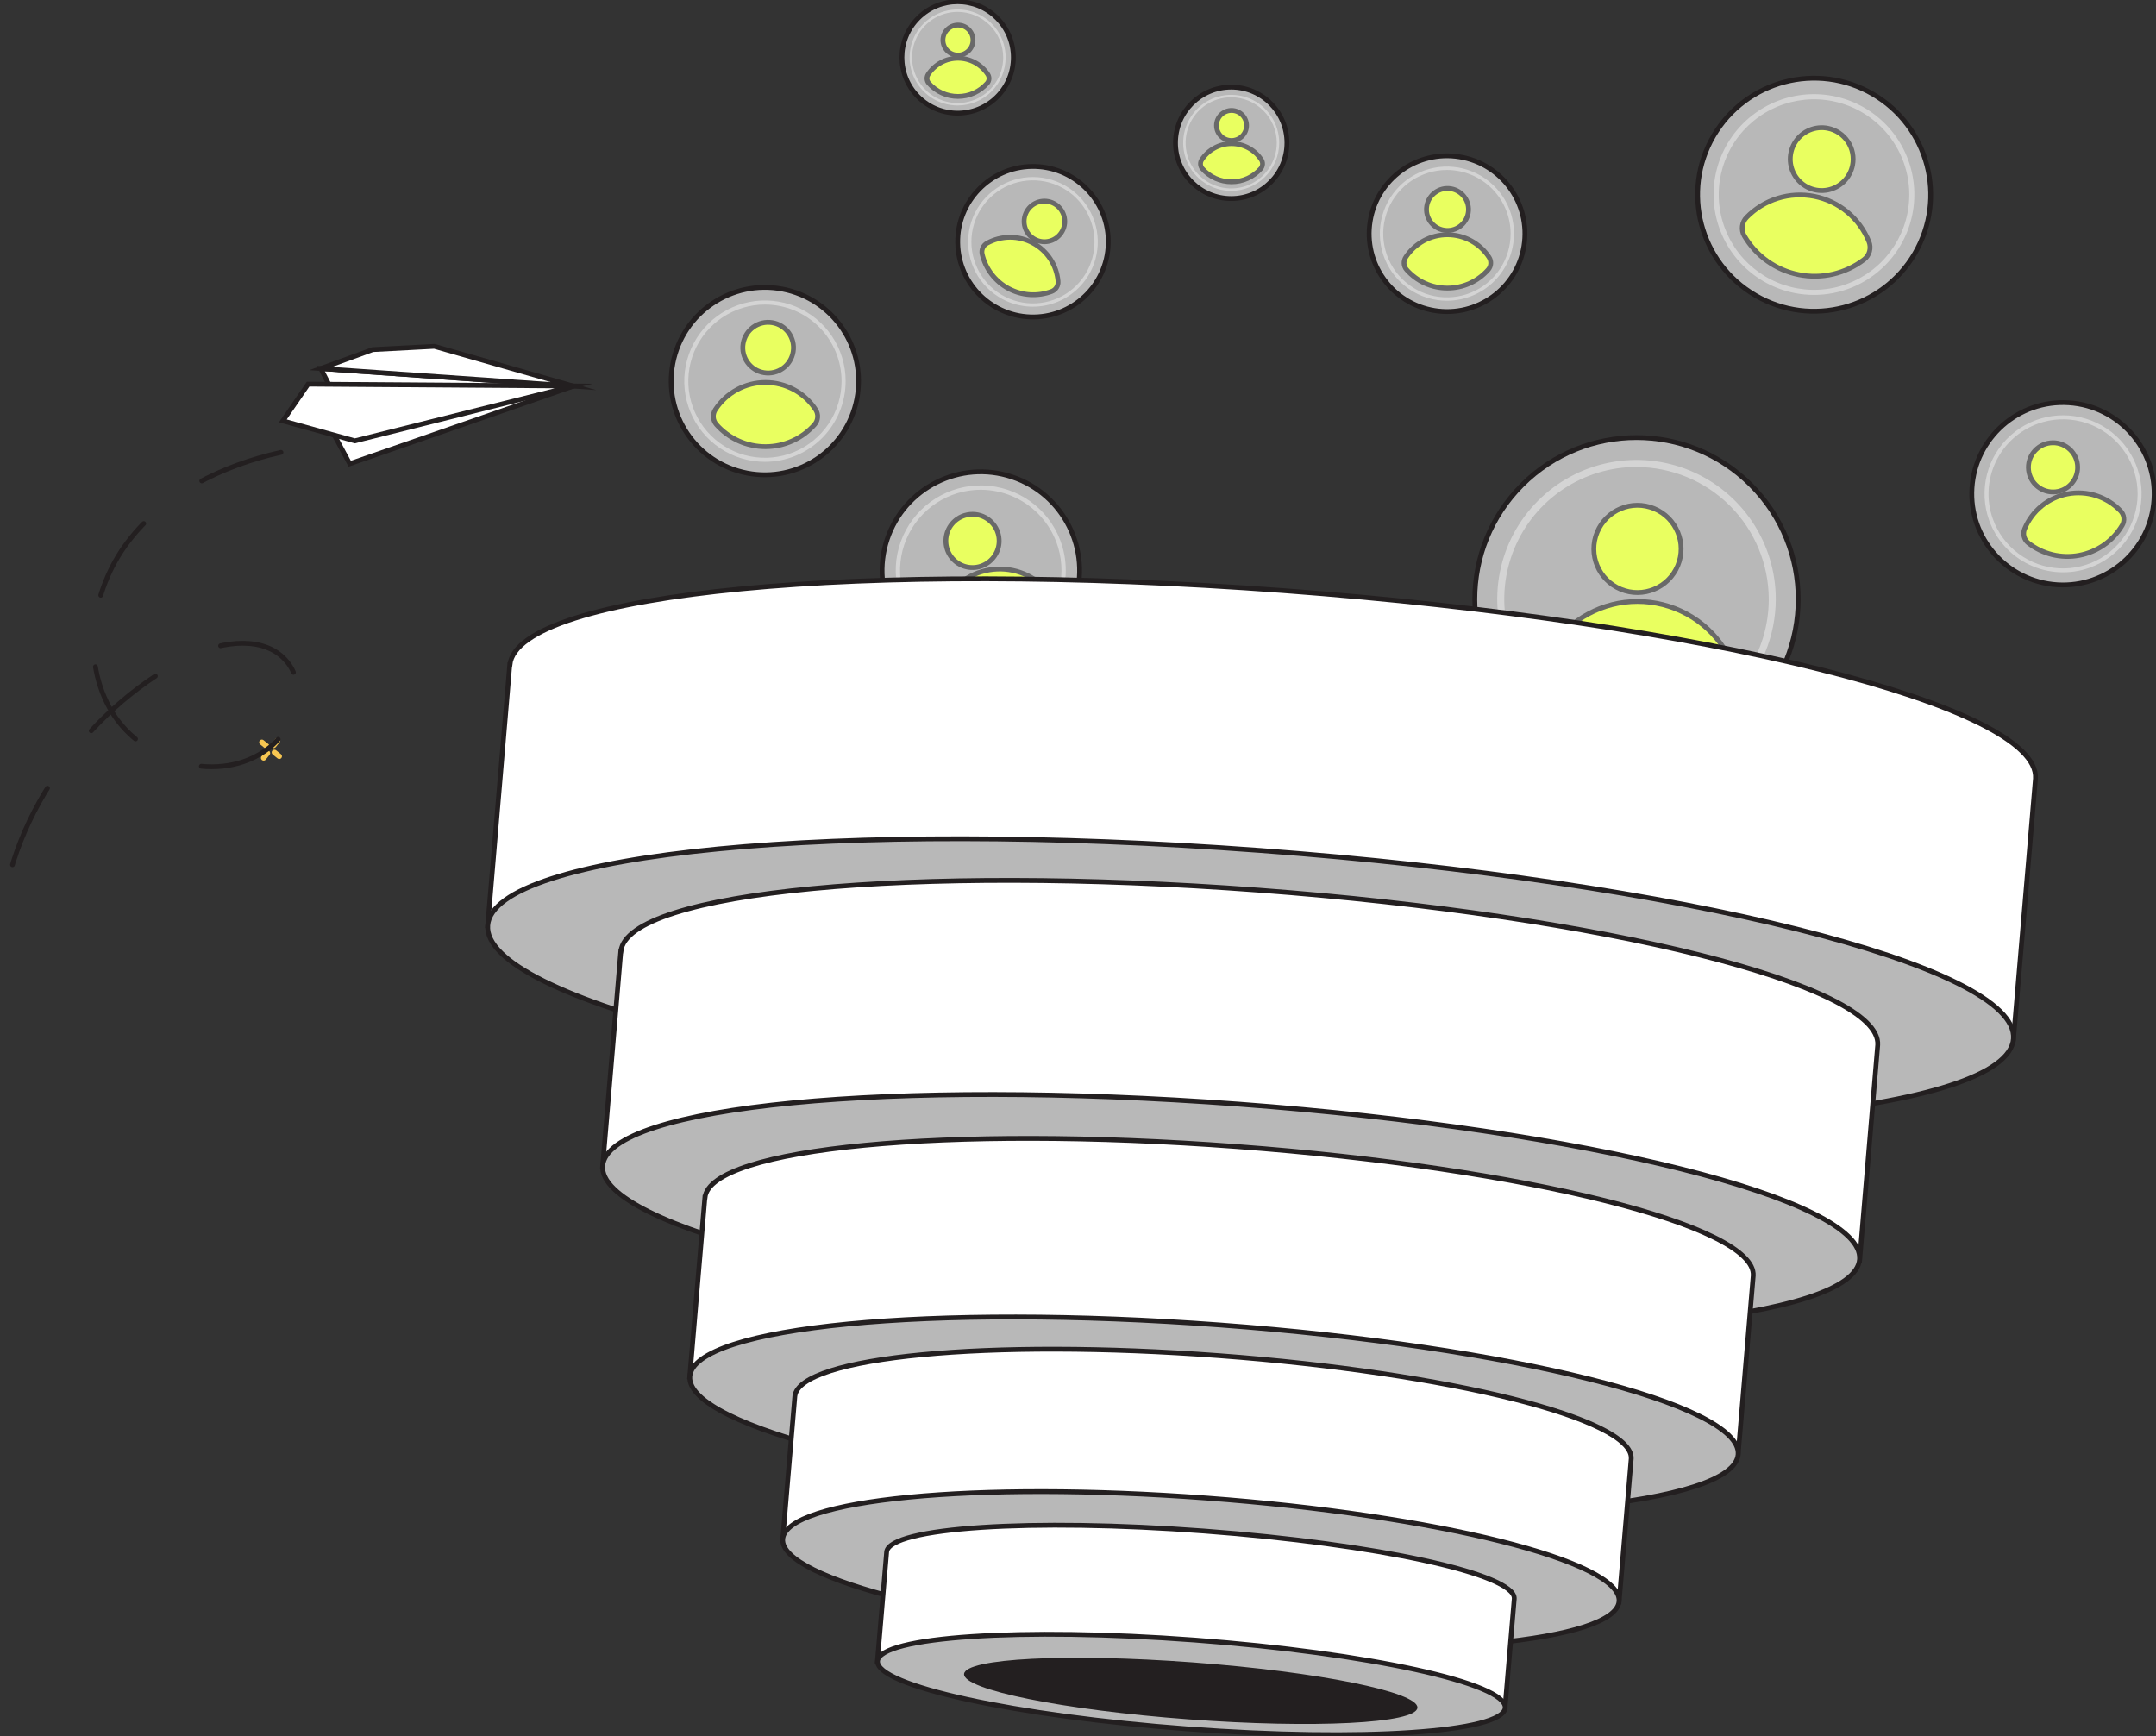<?xml version="1.0" encoding="UTF-8"?> <svg xmlns="http://www.w3.org/2000/svg" width="894" height="720" viewBox="0 0 894 720" fill="none"><rect x="0" y="0" width="894" height="720" fill="#333333" stroke="none"/><g clip-path="url(#clip0_5_2)"><path d="M777.357 73.458C778.2 73.71 779.099 73.706 779.94 73.446C780.781 73.187 781.526 72.684 782.081 72.001C782.636 71.318 782.976 70.486 783.058 69.609C783.14 68.733 782.961 67.852 782.542 67.078C782.123 66.304 781.485 65.672 780.706 65.261C779.928 64.85 779.045 64.679 778.17 64.769C777.295 64.86 776.466 65.209 775.788 65.77C775.111 66.332 774.615 67.082 774.364 67.926C774.197 68.485 774.141 69.073 774.201 69.654C774.261 70.235 774.434 70.799 774.712 71.313C774.99 71.827 775.367 72.281 775.821 72.649C776.275 73.017 776.796 73.292 777.357 73.458Z" fill="#5E7AE4"></path><path d="M109.295 306.921L111.319 308.557C111.549 308.747 111.694 309.021 111.722 309.319C111.751 309.616 111.66 309.913 111.469 310.143C111.279 310.373 111.005 310.518 110.707 310.547C110.41 310.575 110.114 310.484 109.883 310.294L107.867 308.658C107.753 308.563 107.658 308.448 107.589 308.317C107.52 308.186 107.477 308.043 107.463 307.896C107.449 307.749 107.464 307.6 107.507 307.459C107.551 307.317 107.622 307.186 107.716 307.072C107.81 306.958 107.926 306.863 108.057 306.794C108.187 306.725 108.331 306.682 108.478 306.668C108.625 306.654 108.774 306.669 108.915 306.712C109.056 306.756 109.188 306.827 109.302 306.921H109.295Z" fill="#F7C651"></path><path d="M114.49 311.112L116.514 312.741C116.744 312.931 116.89 313.205 116.918 313.502C116.946 313.8 116.855 314.096 116.665 314.326C116.475 314.557 116.201 314.702 115.903 314.73C115.606 314.758 115.309 314.667 115.079 314.477L113.055 312.841C112.826 312.651 112.682 312.377 112.654 312.08C112.626 311.784 112.718 311.488 112.908 311.259C113.098 311.029 113.372 310.885 113.669 310.857C113.966 310.83 114.261 310.921 114.49 311.112Z" fill="#F7C651"></path><path d="M115.818 306.203C115.932 306.295 116.027 306.408 116.098 306.536C116.168 306.664 116.212 306.805 116.228 306.95C116.244 307.095 116.232 307.242 116.191 307.382C116.15 307.523 116.082 307.654 115.99 307.768L114.354 309.791C114.169 310.021 113.899 310.167 113.606 310.198C113.313 310.229 113.019 310.142 112.79 309.956C112.56 309.771 112.414 309.502 112.383 309.208C112.352 308.915 112.439 308.621 112.625 308.392L114.254 306.368C114.345 306.255 114.459 306.161 114.587 306.091C114.716 306.021 114.856 305.977 115.002 305.962C115.147 305.947 115.294 305.96 115.434 306.001C115.574 306.043 115.704 306.112 115.818 306.203Z" fill="#F7C651"></path><path d="M111.62 311.413C111.85 311.6 111.996 311.87 112.027 312.165C112.058 312.459 111.971 312.754 111.785 312.985L110.185 315.001C110.09 315.115 109.975 315.209 109.844 315.279C109.713 315.348 109.57 315.391 109.423 315.405C109.276 315.419 109.127 315.404 108.986 315.36C108.844 315.317 108.713 315.246 108.599 315.152C108.485 315.057 108.39 314.942 108.321 314.811C108.252 314.68 108.209 314.537 108.195 314.39C108.181 314.243 108.196 314.094 108.239 313.953C108.283 313.811 108.354 313.68 108.448 313.566L110.084 311.549C110.273 311.333 110.538 311.197 110.825 311.172C111.111 311.147 111.396 311.233 111.62 311.413Z" fill="#F7C651"></path><path d="M320.12 175.605C318.941 175.958 317.683 175.954 316.506 175.593C315.329 175.231 314.286 174.529 313.509 173.574C312.732 172.62 312.255 171.456 312.139 170.231C312.023 169.005 312.274 167.773 312.858 166.69C313.443 165.607 314.336 164.721 315.425 164.146C316.513 163.57 317.747 163.331 318.972 163.457C320.196 163.583 321.356 164.07 322.304 164.855C323.251 165.641 323.945 166.69 324.296 167.869C324.53 168.652 324.608 169.472 324.525 170.284C324.441 171.096 324.199 171.884 323.811 172.602C323.423 173.321 322.897 173.956 322.264 174.471C321.631 174.986 320.902 175.371 320.12 175.605Z" fill="#F7C651"></path><path d="M726.003 295.902C752.189 269.717 752.189 227.264 726.003 201.079C699.816 174.894 657.359 174.894 631.172 201.079C604.986 227.264 604.986 269.718 631.172 295.902C657.359 322.087 699.816 322.087 726.003 295.902Z" fill="#B8B8B8" stroke="#231F20" stroke-width="2" stroke-miterlimit="10"></path><path opacity="0.4" d="M678.589 306.203C667.168 306.203 656.003 302.817 646.507 296.472C637.01 290.127 629.608 281.109 625.238 270.558C620.867 260.006 619.723 248.396 621.951 237.195C624.18 225.994 629.68 215.705 637.756 207.63C645.832 199.554 656.122 194.054 667.323 191.826C678.525 189.598 690.136 190.742 700.688 195.112C711.24 199.483 720.259 206.884 726.605 216.38C732.95 225.876 736.337 237.04 736.337 248.46C736.32 263.769 730.23 278.447 719.404 289.272C708.578 300.097 693.9 306.186 678.589 306.203ZM678.589 193.63C667.743 193.63 657.139 196.847 648.121 202.873C639.102 208.898 632.073 217.463 627.922 227.484C623.772 237.504 622.686 248.531 624.803 259.168C626.919 269.806 632.143 279.577 639.813 287.246C647.484 294.914 657.256 300.137 667.895 302.252C678.533 304.367 689.56 303.28 699.581 299.128C709.602 294.977 718.166 287.947 724.192 278.928C730.217 269.909 733.432 259.306 733.431 248.46C733.406 233.927 727.619 219.997 717.339 209.724C707.058 199.452 693.123 193.674 678.589 193.659V193.63Z" fill="white"></path><path d="M695.7 234.532C699.524 225.302 695.141 214.72 685.909 210.897C676.678 207.073 666.096 211.456 662.272 220.687C658.448 229.917 662.832 240.499 672.063 244.323C681.294 248.146 691.877 243.763 695.7 234.532Z" fill="#E9FF60" stroke="#696969" stroke-width="2" stroke-miterlimit="10"></path><path d="M678.984 295.382C685.635 295.394 692.212 293.987 698.276 291.255C704.34 288.523 709.751 284.528 714.148 279.538C715.426 278.083 716.189 276.247 716.319 274.314C716.449 272.381 715.938 270.46 714.866 268.847C710.976 262.875 705.657 257.968 699.391 254.572C693.126 251.176 686.111 249.397 678.984 249.397C671.857 249.397 664.843 251.176 658.577 254.572C652.311 257.968 646.992 262.875 643.103 268.847C642.029 270.459 641.518 272.381 641.648 274.314C641.777 276.247 642.541 278.083 643.82 279.538C648.218 284.528 653.629 288.522 659.692 291.254C665.756 293.987 672.333 295.394 678.984 295.382Z" fill="#E9FF60" stroke="#696969" stroke-width="2" stroke-miterlimit="10"></path><path d="M445.551 249.511C452.691 228.059 441.089 204.88 419.635 197.74C398.181 190.599 375.001 202.201 367.86 223.653C360.719 245.105 372.322 268.284 393.775 275.425C415.229 282.565 438.41 270.963 445.551 249.511Z" fill="#B8B8B8" stroke="#231F20" stroke-width="2" stroke-miterlimit="10"></path><path opacity="0.4" d="M416.777 270.325C410.096 272.322 402.972 272.293 396.308 270.242C389.643 268.191 383.736 264.21 379.334 258.802C374.932 253.394 372.232 246.803 371.577 239.861C370.922 232.919 372.34 225.939 375.652 219.802C378.964 213.666 384.022 208.65 390.185 205.388C396.348 202.126 403.34 200.765 410.277 201.477C417.214 202.189 423.784 204.942 429.156 209.387C434.529 213.833 438.462 219.771 440.459 226.452C443.126 235.41 442.131 245.06 437.691 253.285C433.252 261.51 425.73 267.638 416.777 270.325ZM397.093 204.473C390.749 206.369 385.11 210.104 380.889 215.205C376.668 220.305 374.055 226.543 373.379 233.129C372.704 239.715 373.996 246.353 377.093 252.205C380.191 258.056 384.954 262.858 390.78 266.002C396.606 269.147 403.234 270.494 409.826 269.872C416.418 269.25 422.677 266.688 427.812 262.509C432.948 258.33 436.729 252.723 438.677 246.395C440.625 240.068 440.653 233.305 438.758 226.962C436.205 218.462 430.384 211.323 422.573 207.11C414.762 202.896 405.598 201.953 397.093 204.487V204.473Z" fill="white"></path><path d="M413.842 221.121C414.47 223.215 414.462 225.449 413.82 227.539C413.177 229.629 411.929 231.482 410.234 232.863C408.538 234.243 406.47 235.09 404.293 235.295C402.116 235.501 399.927 235.055 398.003 234.016C396.079 232.977 394.507 231.39 393.485 229.457C392.463 227.523 392.038 225.33 392.263 223.155C392.488 220.98 393.354 218.921 394.75 217.238C396.146 215.555 398.01 214.324 400.107 213.701C402.912 212.869 405.933 213.183 408.507 214.573C411.082 215.964 413 218.318 413.842 221.121Z" fill="#E9FF60" stroke="#696969" stroke-width="2" stroke-miterlimit="10"></path><path d="M415.105 263.917C418.994 262.759 422.591 260.787 425.657 258.13C428.724 255.474 431.189 252.194 432.888 248.51C433.381 247.437 433.508 246.231 433.248 245.078C432.989 243.926 432.358 242.89 431.453 242.131C428.134 239.322 424.167 237.385 419.911 236.496C415.655 235.606 411.244 235.792 407.078 237.037C402.911 238.281 399.121 240.546 396.051 243.624C392.981 246.702 390.726 250.498 389.493 254.667C389.149 255.799 389.187 257.013 389.603 258.12C390.018 259.228 390.786 260.168 391.789 260.795C395.231 262.942 399.09 264.332 403.111 264.87C407.131 265.408 411.22 265.083 415.105 263.917Z" fill="#E9FF60" stroke="#696969" stroke-width="2" stroke-miterlimit="10"></path><path d="M202.221 383.902L211.37 275.628H211.435C214.636 245.647 358.039 231.899 532.322 244.908C706.606 257.918 845.926 292.77 844.024 322.851L834.875 431.119L202.221 383.902Z" fill="white"></path><path d="M202.221 383.902L211.37 275.628H211.435C214.636 245.647 358.039 231.899 532.322 244.908C706.606 257.918 845.926 292.77 844.024 322.851L834.875 431.119L202.221 383.902Z" stroke="#231F20" stroke-width="2" stroke-miterlimit="10"></path><path d="M834.888 430.741C837.128 400.598 697.323 365.639 522.624 352.657C347.926 339.676 204.489 353.588 202.248 383.731C200.008 413.874 339.813 448.834 514.512 461.815C689.21 474.797 832.647 460.884 834.888 430.741Z" fill="#B8B8B8" stroke="#231F20" stroke-width="2" stroke-miterlimit="10"></path><path d="M249.885 483.602L257.42 394.408H257.478C260.112 369.709 378.248 358.378 521.824 369.099C665.399 379.819 780.17 408.565 778.612 433.307L771.12 522.509L249.885 483.602Z" fill="white"></path><path d="M249.885 483.602L257.42 394.408H257.478C260.112 369.709 378.248 358.378 521.824 369.099C665.399 379.819 780.17 408.565 778.612 433.307L771.12 522.509L249.885 483.602Z" stroke="#231F20" stroke-width="2" stroke-miterlimit="10"></path><path d="M771.086 522.182C772.932 497.346 657.757 468.544 513.837 457.849C369.916 447.155 251.749 458.619 249.903 483.454C248.057 508.289 363.232 537.092 507.153 547.786C651.073 558.481 769.24 547.017 771.086 522.182Z" fill="#B8B8B8" stroke="#231F20" stroke-width="2" stroke-miterlimit="10"></path><path d="M286.004 570.917L292.29 496.526H292.333C294.536 475.931 393.067 466.481 512.817 475.422C632.568 484.363 728.278 508.308 726.993 528.975L720.707 603.365L286.004 570.917Z" fill="white"></path><path d="M286.004 570.917L292.29 496.526H292.333C294.536 475.931 393.067 466.481 512.817 475.422C632.568 484.363 728.278 508.308 726.993 528.975L720.707 603.365L286.004 570.917Z" stroke="#231F20" stroke-width="2" stroke-miterlimit="10"></path><path d="M720.73 603.083C722.269 582.369 626.209 558.347 506.173 549.428C386.137 540.508 287.58 550.069 286.041 570.782C284.501 591.495 380.562 615.517 500.598 624.437C620.634 633.356 719.19 623.796 720.73 603.083Z" fill="#B8B8B8" stroke="#231F20" stroke-width="2" stroke-miterlimit="10"></path><path d="M324.562 638.326L329.585 578.975C331.343 562.543 409.96 555.008 505.49 562.134C601.021 569.259 677.398 588.375 676.393 604.858L671.37 664.216L324.562 638.326Z" fill="white"></path><path d="M324.562 638.326L329.585 578.975C331.343 562.543 409.96 555.008 505.49 562.134C601.021 569.259 677.398 588.375 676.393 604.858L671.37 664.216L324.562 638.326Z" stroke="#231F20" stroke-width="2" stroke-miterlimit="10"></path><path d="M671.352 663.972C672.58 647.448 595.943 628.284 500.179 621.168C404.415 614.052 325.788 621.679 324.559 638.203C323.331 654.727 399.968 673.891 495.732 681.007C591.496 688.123 670.124 680.496 671.352 663.972Z" fill="#B8B8B8" stroke="#231F20" stroke-width="2" stroke-miterlimit="10"></path><path d="M623.186 660.225C623.671 653.704 567.991 644.241 498.82 639.089C429.649 633.937 373.181 635.047 372.695 641.568C372.21 648.089 427.89 657.552 497.061 662.704C566.232 667.856 622.7 666.746 623.186 660.225Z" fill="white"></path><path d="M363.823 688.836L367.655 643.463C368.789 633.353 427.628 629.485 499.326 634.853C571.024 640.22 628.499 652.749 627.896 662.903L624.057 708.282L363.823 688.836Z" fill="white"></path><path d="M363.823 688.836L367.655 643.463C368.789 633.353 427.628 629.485 499.326 634.853C571.024 640.22 628.499 652.749 627.896 662.903L624.057 708.282L363.823 688.836Z" stroke="#231F20" stroke-width="2" stroke-miterlimit="10"></path><path d="M624.134 708.179C624.892 698.003 567.247 685.414 495.381 680.061C423.514 674.708 364.64 678.619 363.882 688.795C363.124 698.972 420.769 711.561 492.635 716.914C564.502 722.267 623.376 718.356 624.134 708.179Z" fill="#B8B8B8" stroke="#231F20" stroke-width="2" stroke-miterlimit="10"></path><path d="M587.74 708.133C588.226 701.612 546.537 693.192 494.626 689.325C442.716 685.459 400.24 687.611 399.754 694.132C399.268 700.653 440.956 709.073 492.867 712.94C544.778 716.806 587.254 714.654 587.74 708.133Z" fill="#231F20"></path><path d="M116.507 187.581C92.05 192.992 68.11 204.803 52.997 224.744C37.884 244.686 33.434 273.769 46.409 295.196C59.384 316.623 91.376 325.564 111.283 310.351C122.112 302.07 127.688 285.143 119.119 274.53C110.17 263.45 92.567 265.732 79.65 271.796C38.745 291.048 3.753 337.325 0.71 382.417" stroke="#231F20" stroke-width="2" stroke-linecap="round" stroke-linejoin="round" stroke-dasharray="35 30"></path><path d="M136.22 175.957L145.004 192.296L237.894 160.062L136.22 175.957Z" fill="white" stroke="#231F20" stroke-width="2" stroke-miterlimit="10"></path><path d="M133.005 152.815L139.026 164.662L237.801 160.112L133.005 152.815Z" fill="white" stroke="#231F20" stroke-width="2" stroke-miterlimit="10"></path><path d="M154.563 144.964L180.082 143.608L237.801 160.112L133.005 152.815L154.563 144.964Z" fill="white" stroke="#231F20" stroke-width="2" stroke-miterlimit="10"></path><path d="M127.759 159.287L237.894 160.062L147.135 182.802L117.282 174.514L127.759 159.287Z" fill="white" stroke="#231F20" stroke-width="2" stroke-miterlimit="10"></path><path d="M893.16 207.15C894.49 186.311 878.673 168.341 857.832 167.011C836.992 165.682 819.02 181.498 817.69 202.336C816.361 223.175 832.178 241.146 853.018 242.476C873.859 243.805 891.831 227.989 893.16 207.15Z" fill="#B8B8B8" stroke="#231F20" stroke-width="2" stroke-miterlimit="10"></path><path opacity="0.4" d="M824.778 215.66C822.625 209.594 822.319 203.026 823.898 196.785C825.477 190.545 828.871 184.913 833.65 180.601C838.429 176.289 844.379 173.49 850.749 172.559C857.118 171.627 863.621 172.604 869.435 175.367C875.25 178.129 880.115 182.553 883.415 188.079C886.716 193.606 888.304 199.986 887.979 206.415C887.654 212.844 885.431 219.032 881.59 224.197C877.749 229.363 872.463 233.274 866.4 235.436C858.258 238.328 849.3 237.87 841.496 234.161C833.691 230.453 827.678 223.799 824.778 215.66ZM826.321 215.114C828.365 220.879 832.074 225.909 836.977 229.565C841.881 233.222 847.759 235.343 853.868 235.659C859.977 235.975 866.042 234.472 871.297 231.34C876.552 228.208 880.759 223.588 883.388 218.065C886.016 212.542 886.947 206.363 886.063 200.31C885.178 194.258 882.519 188.604 878.42 184.063C874.322 179.522 868.968 176.299 863.037 174.801C857.106 173.303 850.864 173.598 845.101 175.648C837.385 178.403 831.076 184.103 827.555 191.501C824.035 198.899 823.591 207.39 826.321 215.114Z" fill="white"></path><path d="M852.433 203.939C858.034 203.314 862.069 198.268 861.444 192.667C860.82 187.066 855.773 183.032 850.172 183.656C844.571 184.281 840.536 189.327 841.161 194.928C841.785 200.529 846.832 204.563 852.433 203.939Z" fill="#E9FF60" stroke="#696969" stroke-width="2" stroke-miterlimit="10"></path><path d="M862.159 230.27C858.477 230.965 854.689 230.869 851.048 229.986C847.406 229.104 843.994 227.457 841.039 225.153C840.178 224.48 839.562 223.541 839.287 222.483C839.012 221.425 839.093 220.306 839.518 219.298C841.053 215.588 843.489 212.318 846.605 209.786C849.722 207.255 853.421 205.54 857.368 204.797C861.314 204.055 865.383 204.309 869.207 205.535C873.031 206.761 876.489 208.922 879.267 211.821C880.031 212.603 880.516 213.616 880.646 214.702C880.776 215.788 880.543 216.887 879.985 217.827C878.067 221.048 875.486 223.823 872.412 225.969C869.339 228.114 865.843 229.58 862.159 230.27Z" fill="#E9FF60" stroke="#696969" stroke-width="2" stroke-miterlimit="10"></path><path d="M413.432 40.157C422.456 31.134 422.456 16.504 413.432 7.481C404.408 -1.543 389.777 -1.543 380.753 7.481C371.729 16.504 371.729 31.134 380.753 40.158C389.777 49.181 404.408 49.181 413.432 40.157Z" fill="#B8B8B8" stroke="#231F20" stroke-width="2" stroke-miterlimit="10"></path><path opacity="0.4" d="M397.092 43.729C393.155 43.73 389.305 42.564 386.031 40.378C382.756 38.191 380.203 35.083 378.696 31.446C377.188 27.809 376.793 23.806 377.56 19.945C378.327 16.083 380.223 12.535 383.006 9.751C385.79 6.966 389.337 5.07 393.199 4.301C397.061 3.532 401.064 3.926 404.702 5.433C408.34 6.939 411.449 9.49 413.637 12.764C415.825 16.037 416.992 19.886 416.992 23.823C416.989 29.1 414.891 34.16 411.16 37.892C407.429 41.624 402.37 43.723 397.092 43.729ZM397.092 4.93C393.353 4.928 389.698 6.036 386.588 8.112C383.479 10.188 381.055 13.14 379.623 16.594C378.192 20.048 377.817 23.849 378.546 27.516C379.275 31.183 381.075 34.552 383.719 37.196C386.363 39.839 389.732 41.64 393.399 42.369C397.067 43.098 400.868 42.723 404.322 41.291C407.776 39.86 410.729 37.436 412.805 34.327C414.881 31.218 415.989 27.562 415.988 23.823C415.982 18.814 413.989 14.012 410.447 10.47C406.905 6.928 402.102 4.935 397.092 4.93Z" fill="white"></path><path d="M397.229 22.869C400.673 22.869 403.465 20.077 403.465 16.633C403.465 13.19 400.673 10.398 397.229 10.398C393.785 10.398 390.993 13.19 390.993 16.633C390.993 20.077 393.785 22.869 397.229 22.869Z" fill="#E9FF60" stroke="#696969" stroke-width="2" stroke-miterlimit="10"></path><path d="M397.236 39.983C399.526 39.986 401.791 39.501 403.878 38.559C405.966 37.617 407.829 36.241 409.342 34.523C409.784 34.022 410.048 33.39 410.093 32.725C410.139 32.059 409.963 31.397 409.594 30.841C408.252 28.786 406.419 27.098 404.261 25.93C402.102 24.761 399.687 24.149 397.232 24.149C394.778 24.149 392.362 24.761 390.204 25.93C388.046 27.098 386.213 28.786 384.871 30.841C384.505 31.398 384.332 32.06 384.379 32.726C384.425 33.391 384.689 34.022 385.13 34.523C386.643 36.242 388.506 37.618 390.593 38.56C392.681 39.501 394.946 39.987 397.236 39.983Z" fill="#E9FF60" stroke="#696969" stroke-width="2" stroke-miterlimit="10"></path><path d="M355.301 165.41C359.38 144.346 345.61 123.962 324.544 119.883C303.478 115.804 283.093 129.573 279.013 150.638C274.934 171.702 288.704 192.086 309.77 196.165C330.836 200.244 351.221 186.475 355.301 165.41Z" fill="#B8B8B8" stroke="#231F20" stroke-width="2" stroke-miterlimit="10"></path><path opacity="0.4" d="M317.192 191.499C310.575 191.499 304.106 189.537 298.605 185.861C293.103 182.185 288.815 176.961 286.283 170.848C283.75 164.735 283.088 158.009 284.379 151.519C285.67 145.03 288.856 139.069 293.535 134.391C298.214 129.712 304.175 126.526 310.665 125.235C317.155 123.944 323.882 124.607 329.995 127.139C336.108 129.671 341.333 133.959 345.009 139.46C348.685 144.961 350.648 151.429 350.648 158.046C350.638 166.915 347.11 175.419 340.838 181.69C334.566 187.962 326.062 191.49 317.192 191.499ZM317.192 126.279C310.906 126.277 304.762 128.14 299.535 131.631C294.308 135.121 290.234 140.084 287.828 145.89C285.422 151.696 284.792 158.086 286.018 164.25C287.244 170.414 290.271 176.077 294.715 180.521C299.16 184.965 304.822 187.991 310.987 189.217C317.152 190.443 323.542 189.813 329.348 187.407C335.155 185.001 340.118 180.928 343.609 175.701C347.1 170.475 348.963 164.331 348.961 158.046C348.952 149.624 345.602 141.549 339.646 135.594C333.69 129.638 325.615 126.288 317.192 126.279Z" fill="white"></path><path d="M328.898 145.843C329.824 140.111 325.928 134.713 320.195 133.786C314.463 132.86 309.065 136.756 308.138 142.488C307.212 148.22 311.108 153.618 316.84 154.544C322.573 155.471 327.971 151.575 328.898 145.843Z" fill="#E9FF60" stroke="#696969" stroke-width="2.006" stroke-miterlimit="10"></path><path d="M317.421 185.213C321.271 185.216 325.077 184.399 328.586 182.817C332.096 181.234 335.227 178.923 337.773 176.035C338.513 175.192 338.955 174.129 339.032 173.011C339.108 171.892 338.815 170.779 338.197 169.843C335.944 166.385 332.863 163.545 329.235 161.579C325.607 159.612 321.545 158.583 317.418 158.583C313.291 158.583 309.229 159.612 305.601 161.579C301.972 163.545 298.892 166.385 296.639 169.843C296.021 170.779 295.728 171.892 295.804 173.011C295.881 174.129 296.323 175.192 297.062 176.035C299.609 178.923 302.742 181.235 306.253 182.818C309.763 184.4 313.571 185.217 317.421 185.213Z" fill="#E9FF60" stroke="#696969" stroke-width="2" stroke-miterlimit="10"></path><path d="M793.985 105.087C807.433 82.039 799.649 52.455 776.6 39.009C753.55 25.562 723.964 33.346 710.516 56.393C697.069 79.441 704.853 109.025 727.902 122.471C750.952 135.918 780.538 128.134 793.985 105.087Z" fill="#B8B8B8" stroke="#231F20" stroke-width="2" stroke-miterlimit="10"></path><path opacity="0.4" d="M744.087 121.493C736.011 119.894 728.59 115.936 722.763 110.119C716.936 104.302 712.965 96.888 711.353 88.815C709.741 80.742 710.56 72.371 713.705 64.763C716.851 57.155 722.183 50.651 729.027 46.073C735.87 41.495 743.918 39.05 752.151 39.046C760.385 39.042 768.434 41.481 775.282 46.052C782.129 50.624 787.467 57.123 790.62 64.728C793.773 72.334 794.599 80.703 792.994 88.778C790.843 99.599 784.483 109.124 775.313 115.258C766.142 121.392 754.911 123.635 744.087 121.493ZM759.875 41.921C752.209 40.402 744.265 41.191 737.048 44.187C729.83 47.182 723.663 52.251 719.326 58.752C714.989 65.253 712.678 72.893 712.684 80.707C712.69 88.522 715.013 96.159 719.36 102.653C723.707 109.147 729.881 114.206 737.104 117.191C744.326 120.176 752.271 120.952 759.935 119.422C767.598 117.891 774.636 114.123 780.158 108.593C785.679 103.063 789.437 96.02 790.956 88.355C792.982 78.075 790.845 67.412 785.015 58.705C779.185 49.999 770.138 43.963 759.861 41.921H759.875Z" fill="white"></path><path d="M768.171 68.507C767.67 71.037 766.431 73.361 764.609 75.187C762.787 77.012 760.464 78.256 757.935 78.761C755.406 79.267 752.784 79.011 750.4 78.026C748.016 77.041 745.978 75.371 744.544 73.228C743.109 71.085 742.342 68.564 742.34 65.986C742.339 63.407 743.102 60.885 744.533 58.74C745.964 56.594 748 54.922 750.382 53.933C752.764 52.945 755.386 52.685 757.916 53.187C759.596 53.519 761.193 54.179 762.618 55.128C764.043 56.078 765.266 57.299 766.218 58.722C767.171 60.145 767.833 61.741 768.168 63.42C768.503 65.099 768.504 66.828 768.171 68.507Z" fill="#E9FF60" stroke="#696969" stroke-width="2" stroke-miterlimit="10"></path><path d="M745.889 113.893C750.584 114.83 755.426 114.755 760.09 113.672C764.754 112.59 769.134 110.524 772.936 107.615C774.044 106.768 774.843 105.579 775.207 104.232C775.572 102.886 775.482 101.457 774.953 100.166C773.037 95.406 769.965 91.198 766.013 87.924C762.062 84.65 757.357 82.413 752.323 81.416C747.289 80.418 742.086 80.692 737.185 82.212C732.283 83.732 727.838 86.45 724.252 90.12C723.271 91.114 722.645 92.402 722.468 93.787C722.292 95.172 722.576 96.576 723.276 97.784C725.683 101.922 728.945 105.5 732.845 108.278C736.744 111.056 741.191 112.97 745.889 113.893Z" fill="#E9FF60" stroke="#696969" stroke-width="2" stroke-miterlimit="10"></path><path d="M428.864 131.434C446.102 131.142 459.839 116.932 459.548 99.695C459.256 82.459 445.045 68.722 427.807 69.014C410.569 69.306 396.831 83.515 397.123 100.752C397.415 117.989 411.626 131.726 428.864 131.434Z" fill="#B8B8B8" stroke="#231F20" stroke-width="2" stroke-miterlimit="10"></path><path opacity="0.4" d="M415.629 123.99C410.942 121.48 407.104 117.638 404.601 112.948C402.098 108.257 401.042 102.93 401.567 97.64C402.091 92.35 404.173 87.334 407.548 83.227C410.923 79.119 415.441 76.105 420.529 74.565C425.618 73.025 431.049 73.028 436.136 74.574C441.223 76.12 445.737 79.139 449.107 83.251C452.478 87.362 454.554 92.38 455.072 97.671C455.59 102.962 454.528 108.288 452.02 112.975C448.65 119.256 442.925 123.943 436.103 126.008C429.28 128.073 421.917 127.347 415.629 123.99ZM440.358 77.785C435.907 75.404 430.85 74.396 425.825 74.888C420.801 75.381 416.036 77.352 412.132 80.553C408.228 83.754 405.361 88.04 403.893 92.87C402.426 97.7 402.423 102.856 403.886 107.688C405.349 112.519 408.212 116.808 412.113 120.013C416.014 123.217 420.777 125.193 425.801 125.69C430.824 126.188 435.883 125.185 440.337 122.808C444.79 120.431 448.439 116.787 450.821 112.336C454.009 106.366 454.698 99.374 452.736 92.897C450.774 86.419 446.323 80.984 440.358 77.785Z" fill="white"></path><path d="M440.83 95.121C442.654 90.842 440.664 85.893 436.384 84.068C432.104 82.244 427.154 84.234 425.33 88.514C423.505 92.794 425.495 97.743 429.776 99.567C434.056 101.392 439.005 99.401 440.83 95.121Z" fill="#E9FF60" stroke="#696969" stroke-width="2" stroke-miterlimit="10"></path><path d="M418.176 119.634C420.902 121.096 423.908 121.961 426.994 122.17C430.081 122.379 433.176 121.928 436.074 120.847C436.919 120.531 437.637 119.946 438.116 119.182C438.596 118.419 438.812 117.518 438.729 116.62C438.446 113.318 437.343 110.138 435.52 107.368C433.698 104.599 431.214 102.328 428.293 100.761C425.371 99.194 422.105 98.379 418.79 98.392C415.475 98.405 412.216 99.244 409.306 100.834C408.513 101.264 407.883 101.943 407.512 102.766C407.141 103.589 407.051 104.511 407.254 105.39C407.958 108.404 409.296 111.233 411.179 113.69C413.063 116.146 415.448 118.172 418.176 119.634Z" fill="#E9FF60" stroke="#696969" stroke-width="2" stroke-miterlimit="10"></path><path d="M510.528 82.335C523.29 82.335 533.636 71.99 533.636 59.229C533.636 46.468 523.29 36.123 510.528 36.123C497.766 36.123 487.42 46.468 487.42 59.229C487.42 71.99 497.766 82.335 510.528 82.335Z" fill="#B8B8B8" stroke="#231F20" stroke-width="2" stroke-miterlimit="10"></path><path opacity="0.4" d="M510.528 79.134C506.59 79.136 502.74 77.969 499.466 75.782C496.191 73.596 493.638 70.487 492.131 66.85C490.623 63.212 490.228 59.209 490.996 55.347C491.764 51.485 493.66 47.938 496.444 45.153C499.229 42.369 502.777 40.473 506.639 39.705C510.501 38.937 514.504 39.332 518.142 40.84C521.78 42.347 524.889 44.9 527.076 48.174C529.263 51.449 530.429 55.298 530.428 59.236C530.422 64.511 528.324 69.569 524.593 73.3C520.862 77.03 515.804 79.129 510.528 79.134ZM510.528 40.335C506.789 40.334 503.134 41.441 500.024 43.517C496.915 45.593 494.491 48.544 493.059 51.998C491.628 55.451 491.252 59.252 491.981 62.919C492.709 66.586 494.509 69.954 497.152 72.598C499.796 75.242 503.164 77.043 506.831 77.773C510.497 78.503 514.298 78.129 517.753 76.699C521.207 75.268 524.16 72.846 526.237 69.737C528.314 66.629 529.423 62.974 529.423 59.236C529.419 54.225 527.428 49.421 523.885 45.878C520.343 42.334 515.539 40.341 510.528 40.335Z" fill="white"></path><path d="M513.046 57.797C516.228 56.48 517.739 52.832 516.421 49.65C515.103 46.468 511.455 44.957 508.273 46.275C505.091 47.593 503.58 51.241 504.898 54.423C506.216 57.604 509.864 59.115 513.046 57.797Z" fill="#E9FF60" stroke="#696969" stroke-width="2" stroke-miterlimit="10"></path><path d="M510.657 75.388C512.947 75.392 515.211 74.907 517.298 73.967C519.386 73.026 521.249 71.652 522.764 69.935C523.206 69.434 523.471 68.801 523.517 68.134C523.564 67.468 523.39 66.804 523.022 66.246C521.68 64.191 519.848 62.503 517.689 61.335C515.531 60.166 513.115 59.554 510.661 59.554C508.206 59.554 505.791 60.166 503.632 61.335C501.474 62.503 499.641 64.191 498.3 66.246C497.931 66.804 497.755 67.467 497.801 68.133C497.846 68.8 498.11 69.433 498.551 69.935C500.067 71.65 501.93 73.024 504.017 73.964C506.104 74.904 508.368 75.39 510.657 75.388Z" fill="#E9FF60" stroke="#696969" stroke-width="2" stroke-miterlimit="10"></path><path d="M631.899 102.073C634.757 84.469 622.802 67.882 605.197 65.025C587.593 62.168 571.005 74.122 568.147 91.725C565.289 109.328 577.244 125.915 594.849 128.772C612.453 131.63 629.041 119.676 631.899 102.073Z" fill="#B8B8B8" stroke="#231F20" stroke-width="2" stroke-miterlimit="10"></path><path opacity="0.4" d="M599.98 124.693C594.479 124.694 589.1 123.064 584.525 120.009C579.95 116.954 576.384 112.61 574.277 107.528C572.171 102.446 571.619 96.854 572.692 91.458C573.764 86.062 576.413 81.106 580.302 77.215C584.192 73.325 589.148 70.675 594.544 69.602C599.94 68.528 605.533 69.078 610.616 71.183C615.699 73.288 620.044 76.853 623.1 81.427C626.157 86.001 627.789 91.379 627.789 96.88C627.781 104.253 624.849 111.322 619.636 116.536C614.423 121.75 607.354 124.683 599.98 124.693ZM599.98 70.473C594.755 70.472 589.647 72.02 585.302 74.921C580.957 77.823 577.57 81.949 575.57 86.775C573.569 91.602 573.046 96.914 574.065 102.038C575.084 107.163 577.6 111.87 581.294 115.564C584.989 119.259 589.697 121.775 594.822 122.794C599.946 123.813 605.258 123.289 610.086 121.289C614.913 119.289 619.038 115.902 621.94 111.557C624.842 107.212 626.391 102.105 626.389 96.88C626.382 89.879 623.597 83.166 618.646 78.216C613.695 73.265 606.982 70.481 599.98 70.473Z" fill="white"></path><path d="M608.811 88.24C609.582 83.491 606.357 79.017 601.607 78.246C596.858 77.475 592.383 80.7 591.612 85.449C590.841 90.198 594.066 94.672 598.816 95.443C603.565 96.214 608.04 92.989 608.811 88.24Z" fill="#E9FF60" stroke="#696969" stroke-width="2" stroke-miterlimit="10"></path><path d="M600.167 119.462C603.368 119.466 606.533 118.788 609.45 117.472C612.368 116.157 614.972 114.235 617.089 111.834C617.706 111.134 618.076 110.249 618.139 109.318C618.203 108.386 617.957 107.46 617.44 106.682C615.565 103.811 613.004 101.453 609.988 99.821C606.972 98.188 603.596 97.334 600.167 97.334C596.738 97.334 593.362 98.188 590.347 99.821C587.331 101.453 584.769 103.811 582.894 106.682C582.38 107.461 582.137 108.388 582.202 109.319C582.267 110.25 582.636 111.133 583.253 111.834C585.368 114.234 587.971 116.156 590.887 117.471C593.804 118.787 596.968 119.465 600.167 119.462Z" fill="#E9FF60" stroke="#696969" stroke-width="2" stroke-miterlimit="10"></path></g><defs><clipPath id="clip0_5_2"><rect width="894" height="720" fill="white"></rect></clipPath></defs></svg> 